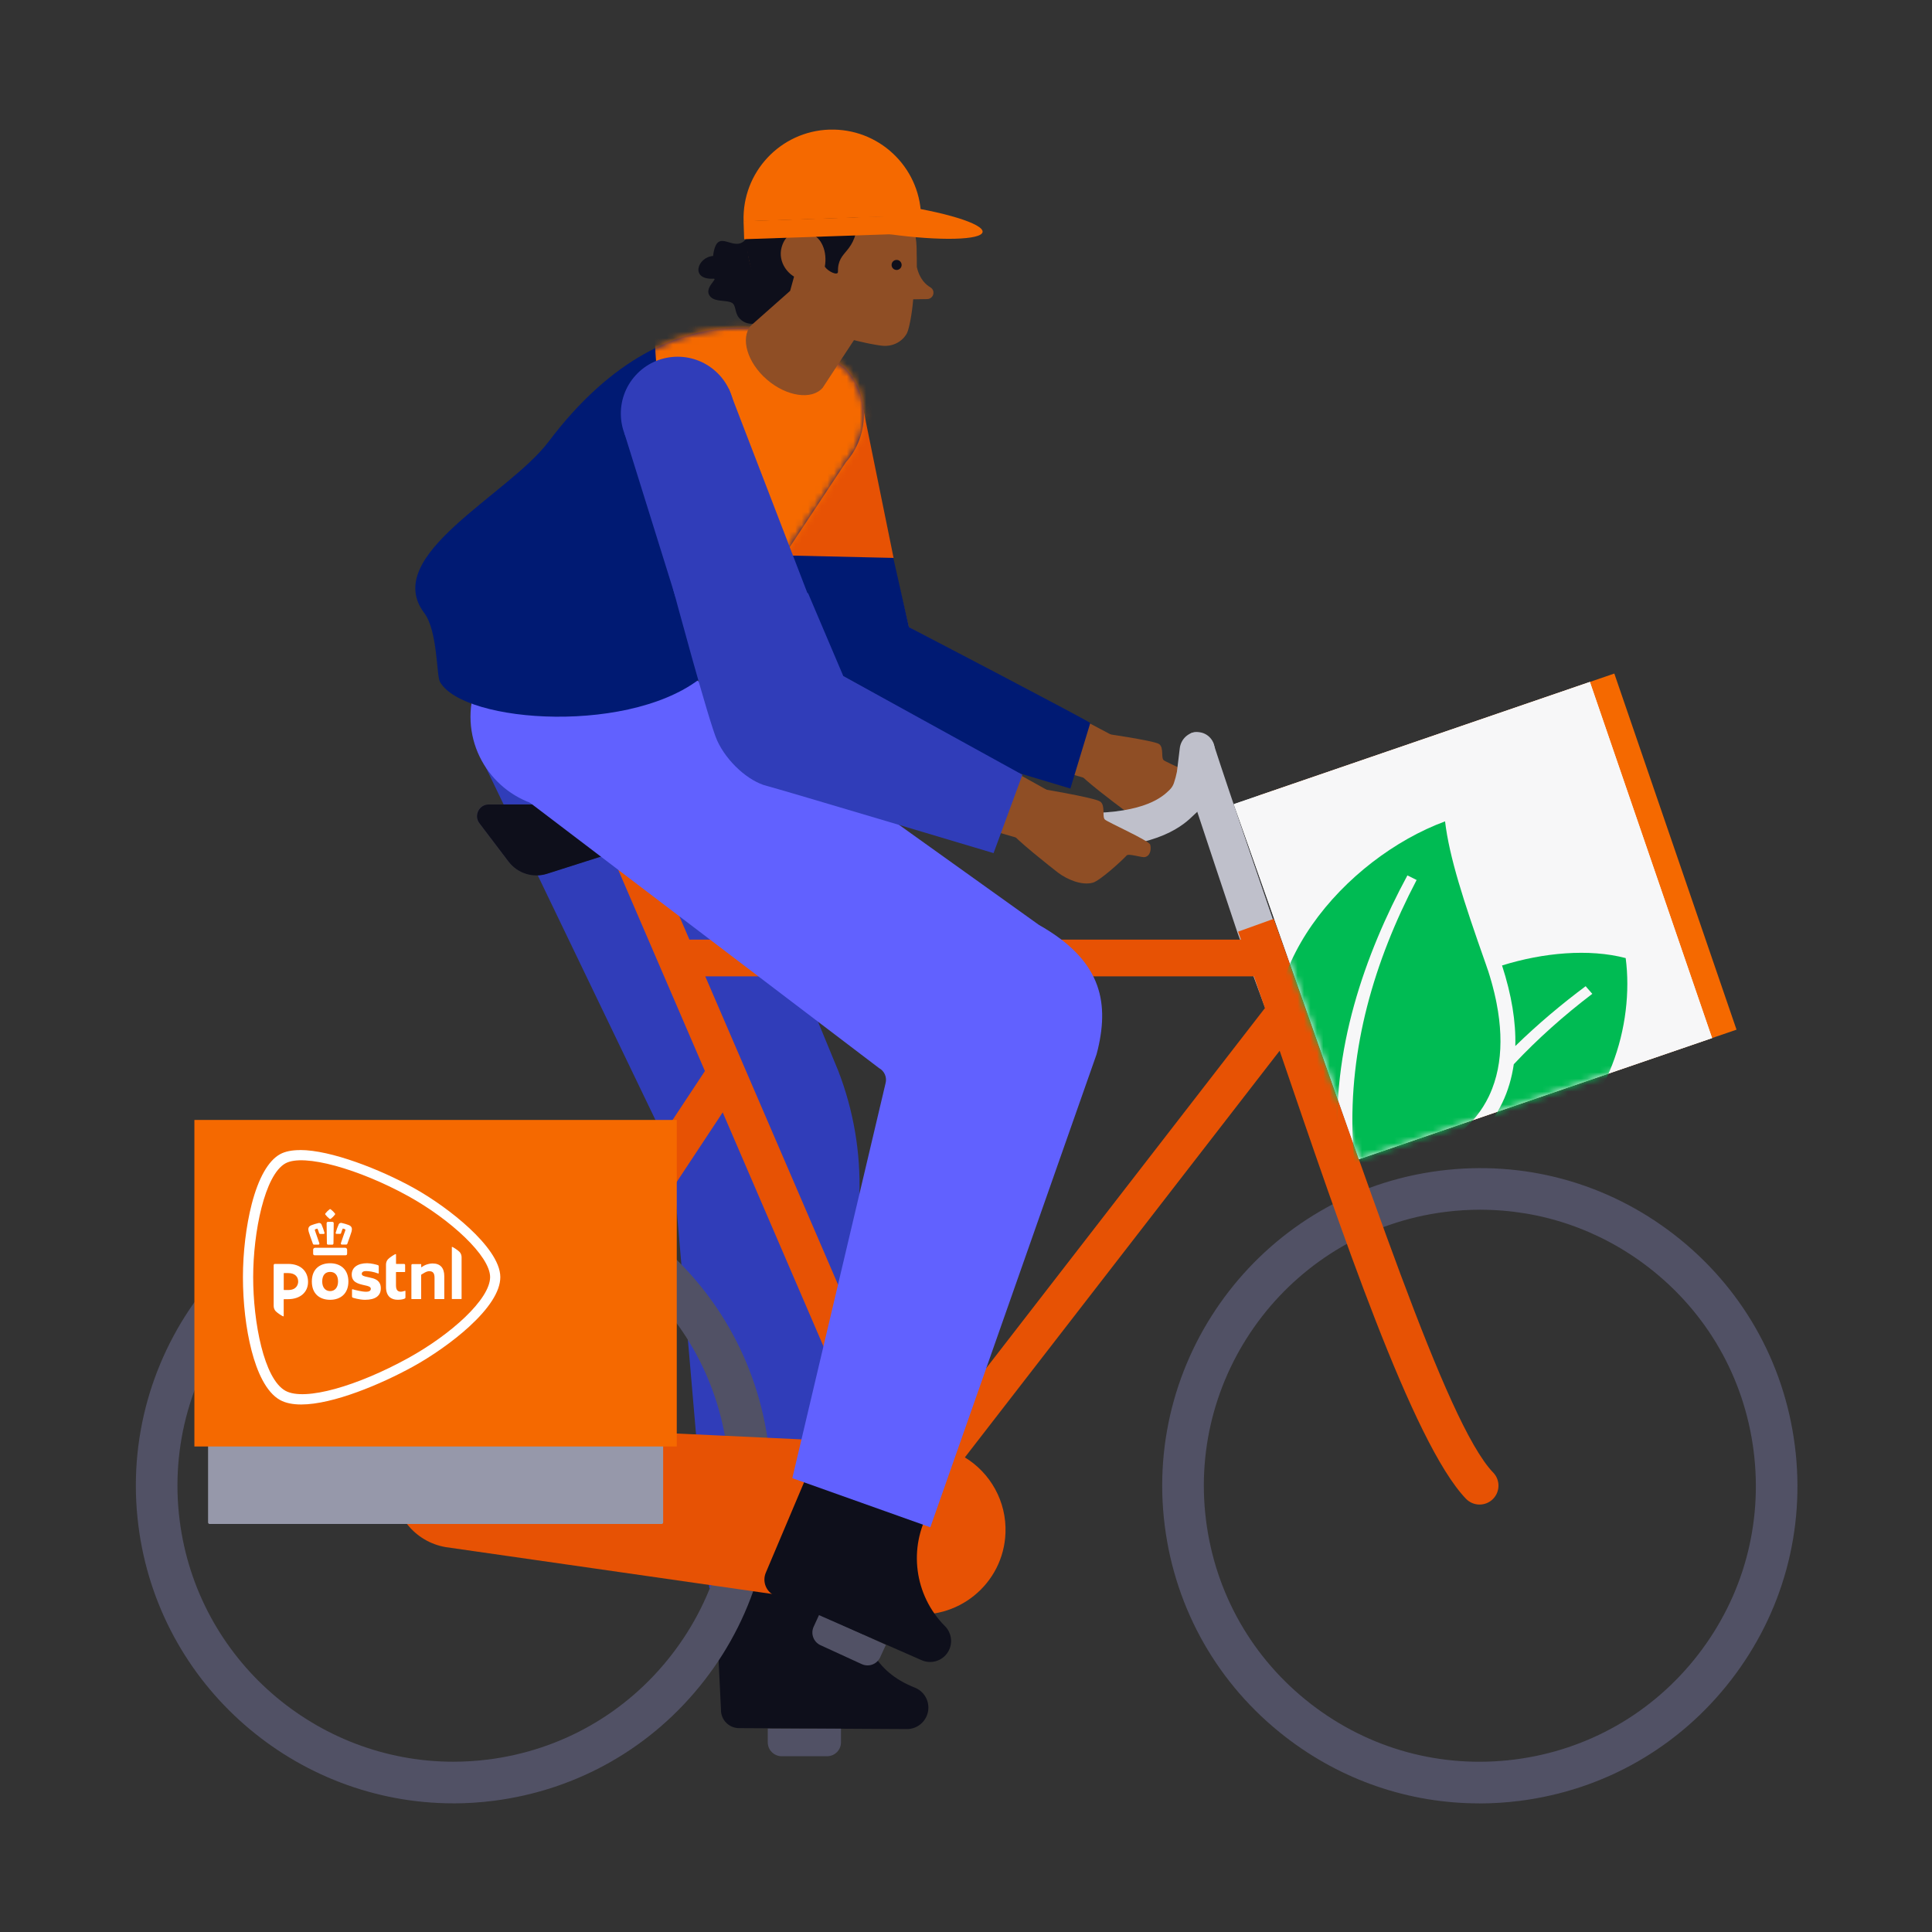 <svg width="300" height="300" viewBox="0 0 300 300" fill="none" xmlns="http://www.w3.org/2000/svg">
<rect x="0" y="0" width="300" height="300" fill="#333333" stroke="none"/>
<path d="M170.787 113.796C170.787 113.796 179.242 114.992 179.996 115.544C180.75 116.095 180.258 117.658 180.69 118.035C181.121 118.411 186.933 120.837 187.097 121.405C187.261 121.973 187.195 122.951 186.408 123.153C185.955 123.267 184.114 122.661 183.836 122.983C183.251 123.672 180.193 126.594 179.204 126.889C177.642 127.359 175.561 126.506 174.299 125.594C173.463 124.988 167.832 120.733 167.739 120.154C167.646 119.575 170.934 113.845 170.781 113.796" fill="#8F4E25"/>
<path d="M119.885 65.865L128.886 104.663C130.793 109.792 134.993 110.912 140.051 112.545L169.689 121.181L172.551 114.096L141.138 97.409L132.89 62.43L119.89 65.86L119.885 65.865Z" fill="#8F4E25"/>
<path d="M138.538 85.874L141.143 97.378C141.143 97.378 169.356 112.093 169.295 112.273C169.235 112.453 166.209 122.444 166.209 122.444C166.209 122.444 135.752 113.3 134.725 113C133.3 112.579 123.582 110.52 121.589 105.675C120.005 101.835 118.623 85.208 118.623 85.208L138.543 85.874H138.538Z" fill="#001A73"/>
<path d="M138.756 86.633L134.059 63.571L117.596 64.86L118.694 86.174L138.756 86.633Z" fill="#E75204"/>
<path d="M130.175 239.661L131.579 246.079C134.015 254.901 135.627 259.5 142.056 262.056C143.334 262.564 144.164 263.799 144.159 265.175C144.148 267.016 142.646 268.502 140.805 268.491L114.745 268.343C113.193 268.332 111.948 267.071 111.954 265.519L110.686 239.235L130.181 239.661H130.175Z" fill="#0E0F1B"/>
<path d="M105.847 107.308L130.181 166.321C132.535 172.428 133.649 178.944 133.447 185.488L131.579 246.413L110.14 246.593L104.328 179.206L75.138 118.543L105.847 107.308Z" fill="#303DB9"/>
<path d="M128.433 272.708H121.376C120.185 272.702 119.218 271.735 119.218 270.545V268.42L130.59 268.425V270.55C130.59 271.741 129.618 272.708 128.427 272.708" fill="#515165"/>
<path d="M75.832 124.901H105.454C106.453 124.901 107.267 125.715 107.267 126.715V127.201C107.267 127.993 106.759 128.692 106.005 128.932L84.899 135.662C82.704 136.361 80.3 135.602 78.907 133.766L74.39 127.813C73.484 126.617 74.335 124.901 75.838 124.901" fill="#363546"/>
<path d="M229.625 233.036C229.041 233.036 228.456 232.806 228.019 232.348C221.377 225.416 192.144 144.789 192.144 144.789C192.144 144.789 185.748 125.638 183.219 117.942C183.115 117.631 183.929 114.151 185.098 113.78C186.267 113.408 188.091 114.392 188.462 115.561C190.62 122.295 197.666 142.8 197.666 142.8C208.126 175.213 221.776 219.408 231.226 229.272C232.072 230.157 232.045 231.566 231.16 232.419C230.729 232.834 230.177 233.036 229.62 233.036" fill="#BFC0CB"/>
<path d="M168.558 131.679C168.476 131.679 168.394 131.679 168.312 131.679C166.887 131.674 165.614 130.619 165.499 129.194C165.368 127.588 166.63 126.25 168.203 126.25C168.345 126.25 168.449 126.25 168.569 126.25C177.904 126.25 180.58 123.655 181.596 122.666C181.908 122.366 182.148 122 182.285 121.59C182.459 121.082 182.64 120.422 182.754 119.832L183.197 116.177C183.366 114.768 184.551 113.638 185.966 113.676C187.594 113.719 188.79 115.14 188.599 116.718L188.129 120.58C188.118 120.635 188.113 120.689 188.102 120.749C187.812 122.317 187.097 125.13 185.557 126.386C185.507 126.43 185.442 126.495 185.36 126.572C183.912 127.976 180.089 131.685 168.536 131.685" fill="#BFC0CB"/>
<path d="M80.202 95.28L89.356 84.951L108.436 97.541L103.76 102.108L80.202 95.28Z" fill="#CD8857"/>
<path d="M127.231 58.732C130.629 61.501 131.142 66.505 128.367 69.902C125.598 73.3 120.595 73.813 117.197 71.038C113.8 68.269 113.286 63.266 116.055 59.868C118.825 56.471 123.828 55.957 127.226 58.732" fill="#00BB53"/>
<path d="M75.887 124.918H105.508C106.508 124.918 107.322 125.732 107.322 126.731V127.218C107.322 128.01 106.814 128.709 106.06 128.949L84.954 135.678C82.758 136.378 80.355 135.618 78.962 133.783L74.445 127.829C73.538 126.633 74.39 124.918 75.892 124.918" fill="#0E0F1B"/>
<path d="M70.375 280.021C45.932 280.021 24.657 261.805 21.494 236.935C18.058 209.963 37.209 185.219 64.181 181.784C77.247 180.118 90.181 183.641 100.598 191.709C111.014 199.771 117.667 211.411 119.333 224.476C120.999 237.542 117.476 250.476 109.408 260.893C101.346 271.309 89.706 277.962 76.64 279.628C74.537 279.896 72.445 280.027 70.375 280.027M70.501 187.841C68.677 187.841 66.841 187.956 65.001 188.191C41.562 191.173 24.919 212.672 27.901 236.116C30.654 257.724 49.144 273.559 70.381 273.559C72.178 273.559 73.997 273.445 75.826 273.215C87.182 271.768 97.293 265.989 104.301 256.938C111.309 247.887 114.368 236.646 112.926 225.29C111.478 213.934 105.699 203.824 96.648 196.816C89.061 190.944 79.94 187.841 70.501 187.841Z" fill="#515165"/>
<path d="M229.685 280.027C218.821 280.027 208.328 276.46 199.6 269.703C189.183 261.641 182.53 250.001 180.864 236.936C177.429 209.964 196.579 185.22 223.551 181.79C236.617 180.124 249.551 183.647 259.968 191.714C270.384 199.777 277.037 211.416 278.703 224.482C280.369 237.548 276.846 250.482 268.778 260.898C260.716 271.315 249.076 277.968 236.011 279.634C233.891 279.901 231.783 280.038 229.68 280.038M229.876 187.842C228.052 187.842 226.217 187.956 224.376 188.191C200.938 191.174 184.295 212.673 187.277 236.116C188.724 247.472 194.503 257.583 203.554 264.591C212.605 271.599 223.846 274.658 235.202 273.216C246.558 271.768 256.668 265.989 263.676 256.938C270.684 247.887 273.743 236.646 272.301 225.296C270.854 213.94 265.075 203.83 256.024 196.822C248.437 190.95 239.315 187.847 229.876 187.847" fill="#515165"/>
<path d="M231.854 228.656C224.436 220.911 212.332 183.118 197.781 142.676L192.253 144.664C192.4 145.074 192.548 145.489 192.695 145.904H107.054L98.691 126.491L93.191 128.545L109.457 166.311L73.259 221.102L71.375 221.014C65.962 220.714 61.357 224.914 61.155 230.327C60.975 235.183 64.421 239.422 69.212 240.236L140.777 250.51C148.615 251.843 155.836 245.977 156.131 238.029C156.312 233.102 153.761 228.7 149.823 226.302L198.704 163.159C208.213 190.945 219.362 224.095 227.626 232.72C228.205 233.321 228.975 233.627 229.745 233.627C230.477 233.627 231.209 233.353 231.777 232.813C232.946 231.693 232.99 229.83 231.865 228.661M112.221 172.729L134.288 223.969L80.049 221.419L112.221 172.729ZM143.863 224.423C143.809 224.423 143.76 224.412 143.71 224.412L140.81 224.275L109.512 151.606H194.711C195.273 153.212 195.841 154.856 196.42 156.533L143.869 224.423H143.863Z" fill="#E75204"/>
<path d="M269.647 159.886L214.347 178.856L195.377 123.563L250.671 104.587L269.647 159.886Z" fill="#F56900"/>
<path d="M265.85 161.192L211.005 180.009L191.581 124.868L246.88 105.893L265.85 161.192Z" fill="#F7F7F8"/>
<path d="M265.85 161.192L211.015 179.998L191.581 124.868L246.88 105.893L265.85 161.192Z" fill="#F7F7F8"/>
<mask id="mask0_2847_11043" style="mask-type:luminance" maskUnits="userSpaceOnUse" x="191" y="105" width="75" height="76">
<path d="M191.581 124.869L211.005 180.01L265.85 161.193L246.88 105.894L191.581 124.869Z" fill="white"/>
</mask>
<g mask="url(#mask0_2847_11043)">
<mask id="mask1_2847_11043" style="mask-type:luminance" maskUnits="userSpaceOnUse" x="-7" y="-21" width="326" height="326">
<path d="M318.233 -20.421H-6.92V304.732H318.233V-20.421Z" fill="white"/>
</mask>
<g mask="url(#mask1_2847_11043)">
<path d="M233.236 149.913C234.716 154.474 235.404 158.658 235.295 162.433C238.84 158.97 242.56 155.867 246.219 153.136C246.219 153.136 246.662 153.666 247.252 154.321C242.827 157.691 238.736 161.335 235.06 165.256C234.749 167.403 234.159 169.402 233.274 171.243C231.384 175.187 228.183 178.295 223.939 180.349C223.092 180.758 222.202 181.124 221.274 181.446C221.066 181.517 220.853 181.588 220.64 181.654C220.208 181.785 219.771 181.905 219.334 182.009C219.629 182.151 219.935 182.288 220.252 182.408C220.951 182.67 221.716 182.878 222.53 183.02C227.042 183.806 233.132 182.648 239.326 178.961C249.808 172.723 253.79 159.073 252.435 148.772C246.733 147.275 239.621 147.925 233.23 149.919" fill="#00BB53"/>
<path d="M222.36 178.562C223.398 178.098 224.387 177.541 225.315 176.907C225.747 176.618 226.162 176.317 226.561 176.001C228.549 174.417 230.111 172.483 231.187 170.243C231.373 169.856 231.542 169.457 231.701 169.053C232.192 167.785 232.547 166.436 232.755 165.005C233.165 162.225 233.044 159.15 232.389 155.79C232.362 155.659 232.34 155.534 232.312 155.403C232.301 155.343 232.285 155.277 232.274 155.217C232.127 154.523 231.963 153.819 231.766 153.092C231.761 153.065 231.75 153.038 231.744 153.01C231.701 152.852 231.657 152.688 231.613 152.53C231.438 151.912 231.253 151.284 231.045 150.645C231.045 150.645 231.04 150.645 231.034 150.645C230.936 150.339 230.832 150.033 230.723 149.727C227.211 139.781 225.048 133.073 224.387 127.54C208.885 133.281 193.247 151.077 199.201 168.19C201.167 173.832 204.87 177.022 207.847 178.699C207.847 178.682 207.847 178.661 207.847 178.644C206.591 163.274 211.982 148.078 218.542 135.93L219.973 136.645C213.299 149.378 209.464 162.848 210.054 176.76C210.098 177.776 210.163 178.803 210.256 179.824C210.671 184.527 211.605 189.279 213.113 194.069C214.118 193.916 214.959 193.551 215.707 193.081C215.789 193.032 215.871 192.977 215.948 192.928C215.92 192.851 215.893 192.78 215.871 192.704C214.429 188.613 213.479 184.565 213.457 180.507C213.697 180.507 213.954 180.496 214.233 180.48C215.014 180.441 215.937 180.354 216.942 180.185C218.089 179.993 219.345 179.704 220.634 179.256C221.224 179.048 221.798 178.824 222.36 178.568" fill="#00BB53"/>
</g>
</g>
<path fill-rule="evenodd" clip-rule="evenodd" d="M102.744 236.642H32.533C32.424 236.642 32.31 236.527 32.31 236.418V178.929H102.974V236.418C102.974 236.533 102.859 236.642 102.75 236.642" fill="#9698AA"/>
<path d="M105.088 173.904H30.185V224.61H105.088V173.904Z" fill="#F56900"/>
<path d="M51.263 196.157C49.69 196.157 48.423 197.031 48.423 198.992C48.423 200.953 49.69 201.832 51.263 201.832C52.836 201.832 54.098 200.915 54.098 198.997C54.098 197.08 52.831 196.157 51.263 196.157ZM51.263 200.483C50.559 200.483 50.034 199.948 50.034 198.992C50.034 197.954 50.559 197.501 51.263 197.501C51.968 197.501 52.492 197.954 52.492 198.992C52.492 199.948 51.968 200.483 51.263 200.483ZM61.488 196.206C61.488 196.233 61.51 196.261 61.543 196.261H62.739C62.832 196.261 62.908 196.337 62.908 196.43V197.462C62.908 197.49 62.887 197.517 62.854 197.517H61.543C61.516 197.517 61.488 197.539 61.488 197.572V199.576C61.488 200.346 61.778 200.576 62.264 200.576C62.493 200.576 62.849 200.434 62.903 200.434C62.93 200.434 62.958 200.456 62.958 200.489V201.477C62.958 201.554 62.914 201.603 62.87 201.63C62.652 201.745 62.291 201.827 61.751 201.827C60.811 201.827 59.937 201.352 59.937 199.838V196.348C59.937 196.037 60.057 195.747 60.248 195.534C60.505 195.256 61.319 194.731 61.428 194.731C61.472 194.731 61.494 194.748 61.494 194.786V196.206H61.488ZM42.502 196.436C42.502 196.337 42.578 196.261 42.677 196.261H44.747C46.779 196.261 47.833 197.479 47.833 199.057C47.833 200.636 46.653 201.734 44.714 201.734H44.108C44.08 201.734 44.053 201.756 44.053 201.789V204.35C44.053 204.394 44.037 204.405 43.987 204.405C43.884 204.405 43.064 203.881 42.808 203.602C42.617 203.394 42.496 203.099 42.496 202.788V196.436H42.502ZM46.298 198.981C46.298 198.309 45.867 197.681 44.719 197.681H44.113C44.086 197.681 44.059 197.703 44.059 197.736V200.259C44.059 200.286 44.08 200.314 44.113 200.314H44.752C46.118 200.314 46.303 199.363 46.303 198.981M59.134 200.046C59.134 201.199 58.304 201.832 56.693 201.832C55.77 201.832 54.792 201.51 54.781 201.504C54.71 201.477 54.661 201.412 54.661 201.335V200.259C54.661 200.226 54.693 200.194 54.726 200.194C54.732 200.194 54.748 200.194 54.748 200.194C55.092 200.303 56.212 200.581 56.807 200.581C57.157 200.581 57.343 200.527 57.463 200.412C57.545 200.33 57.583 200.243 57.583 200.139C57.583 199.789 57.141 199.691 56.714 199.598C56.66 199.587 56.682 199.598 56.54 199.56C55.606 199.341 54.617 199.112 54.617 197.905C54.617 197.37 54.841 196.927 55.261 196.621C55.677 196.315 56.283 196.152 57.004 196.152C57.654 196.152 58.424 196.365 58.681 196.446C58.763 196.474 58.806 196.545 58.812 196.616V197.686C58.812 197.736 58.757 197.757 58.719 197.746C57.976 197.468 57.299 197.37 56.813 197.37C56.425 197.37 56.174 197.539 56.174 197.796C56.174 198.096 56.54 198.178 57.004 198.282C57.059 198.293 57.315 198.353 57.381 198.364C57.758 198.446 58.151 198.533 58.473 198.741C58.916 199.03 59.134 199.456 59.134 200.03M67.508 201.717C67.508 201.717 67.475 201.701 67.475 201.685V198.424C67.475 197.697 67.229 197.391 66.65 197.391C66.443 197.391 66.197 197.468 65.945 197.61C65.7 197.752 65.508 197.872 65.438 197.91C65.421 197.921 65.399 197.954 65.399 197.981V201.685C65.399 201.685 65.383 201.717 65.367 201.717H63.914C63.914 201.717 63.881 201.701 63.881 201.685V196.441C63.881 196.354 63.952 196.288 64.039 196.288H65.372C65.372 196.288 65.405 196.304 65.405 196.321V196.731C65.405 196.731 65.427 196.774 65.448 196.774C65.459 196.774 65.47 196.774 65.476 196.769L65.519 196.736C65.683 196.61 65.929 196.468 66.099 196.408C66.464 196.266 66.858 196.19 67.174 196.19C68.365 196.19 68.988 196.873 68.988 198.162V201.69C68.988 201.69 68.977 201.723 68.955 201.723H67.502L67.508 201.717ZM70.195 201.717C70.195 201.717 70.162 201.701 70.162 201.685V193.65C70.162 193.623 70.162 193.612 70.206 193.612C70.299 193.612 71.107 194.12 71.37 194.409C71.566 194.622 71.675 194.917 71.675 195.207V201.679C71.675 201.679 71.659 201.712 71.643 201.712H70.195V201.717ZM51.263 187.751C51.236 187.751 51.209 187.756 51.181 187.778C50.935 187.964 50.722 188.177 50.537 188.412C50.482 188.477 50.482 188.543 50.537 188.619C50.717 188.849 50.919 189.051 51.143 189.231C51.187 189.264 51.225 189.28 51.269 189.28C51.312 189.28 51.351 189.264 51.394 189.231C51.618 189.056 51.82 188.854 51.995 188.625C52.055 188.548 52.055 188.477 51.995 188.412C51.809 188.177 51.596 187.964 51.356 187.783C51.318 187.762 51.296 187.751 51.263 187.751ZM51.263 189.723C51.148 189.723 51.023 189.723 50.897 189.733C50.853 189.733 50.81 189.75 50.777 189.783C50.733 189.826 50.717 189.903 50.717 189.952C50.717 190.203 50.739 191.531 50.75 192.377C50.75 192.787 50.761 193.082 50.761 193.087C50.761 193.147 50.804 193.273 50.941 193.273H51.602C51.7 193.273 51.766 193.202 51.782 193.093V193.087C51.782 193.065 51.798 191.94 51.82 189.99V189.952C51.82 189.914 51.809 189.837 51.76 189.783C51.727 189.75 51.689 189.733 51.64 189.733C51.514 189.728 51.394 189.723 51.274 189.723M52.929 189.897C52.776 189.897 52.656 189.979 52.59 190.127C52.399 190.547 52.263 190.935 52.132 191.41C52.115 191.465 52.121 191.514 52.148 191.547C52.164 191.569 52.203 191.596 52.274 191.596H52.787C52.907 191.596 52.946 191.536 52.962 191.481C53.044 191.197 53.104 191.028 53.213 190.793C53.213 190.793 53.224 190.777 53.257 190.777C53.268 190.777 53.279 190.777 53.295 190.777L53.557 190.864C53.59 190.875 53.606 190.902 53.617 190.919C53.639 190.957 53.639 191.012 53.623 191.05C53.623 191.055 53.093 192.525 52.94 193.016C52.918 193.093 52.918 193.153 52.951 193.196C52.978 193.235 53.028 193.257 53.099 193.257H53.732C53.836 193.257 53.907 193.213 53.934 193.131C53.956 193.065 53.989 192.973 54.027 192.869L54.043 192.825C54.235 192.29 54.524 191.487 54.584 191.252C54.688 190.864 54.715 190.438 54.147 190.225C53.967 190.16 53.792 190.099 53.634 190.05C53.432 189.99 53.24 189.941 53.071 189.903H53.049C53.006 189.886 52.967 189.881 52.929 189.881M49.592 189.897C49.553 189.897 49.515 189.897 49.477 189.914H49.45C49.28 189.957 49.089 190.007 48.887 190.067C48.729 190.116 48.559 190.17 48.374 190.241C47.806 190.454 47.833 190.881 47.937 191.268C47.997 191.492 48.264 192.246 48.494 192.88C48.532 192.989 48.565 193.082 48.587 193.142C48.62 193.224 48.685 193.267 48.789 193.267H49.422C49.51 193.267 49.548 193.235 49.57 193.207C49.603 193.164 49.603 193.104 49.581 193.033C49.428 192.552 48.898 191.083 48.898 191.066C48.882 191.028 48.887 190.973 48.904 190.935C48.914 190.913 48.931 190.886 48.964 190.875L49.226 190.788C49.226 190.788 49.248 190.788 49.258 190.788C49.286 190.788 49.297 190.799 49.302 190.804C49.411 191.044 49.472 191.214 49.553 191.492C49.57 191.541 49.614 191.607 49.728 191.607H50.242C50.296 191.607 50.34 191.591 50.367 191.558C50.395 191.525 50.4 191.476 50.384 191.421C50.247 190.941 50.111 190.558 49.925 190.138C49.892 190.067 49.799 189.908 49.586 189.908M53.601 193.754H48.925C48.761 193.754 48.625 193.89 48.625 194.054V194.644C48.625 194.83 48.701 194.917 48.865 194.917H53.661C53.825 194.917 53.901 194.83 53.901 194.644V194.054C53.901 193.89 53.765 193.754 53.601 193.754ZM76.105 198.304C76.105 195.021 69.933 189.34 63.367 185.719C55.791 181.54 47.172 179.077 44.326 180.644C41.087 182.431 39.317 191.345 39.312 198.304C39.312 205.317 40.983 214.122 44.326 215.963C47.352 217.629 55.6 215.171 63.367 210.889C70.037 207.212 76.1 201.745 76.105 198.304ZM46.604 178.574C51.389 178.574 59.047 181.595 64.138 184.408C67.054 186.014 70.359 188.357 72.915 190.744C75.368 193.033 77.689 195.878 77.689 198.309C77.689 200.592 75.832 203.274 72.844 206.011C70.31 208.332 67.016 210.615 64.132 212.205C59.211 214.92 51.711 218.088 46.768 218.088C45.424 218.088 44.321 217.853 43.49 217.394C41.3 216.187 39.896 212.937 39.072 209.752C38.181 206.333 37.722 202.225 37.722 198.309C37.722 194.475 38.219 190.356 39.077 187.008C40.126 182.928 41.655 180.235 43.49 179.224C44.261 178.798 45.309 178.585 46.599 178.585" fill="white"/>
<path d="M73.057 111.275C73.057 119.162 79.448 125.553 87.335 125.553C95.223 125.553 101.286 100.662 101.286 100.662L82.939 92.195L80.207 95.287C80.207 95.287 73.057 103.387 73.057 111.275Z" fill="#6161FF"/>
<path d="M133.813 258.405L127.406 255.466C126.325 254.969 125.844 253.685 126.341 252.604L127.226 250.676L137.56 255.412L136.675 257.34C136.178 258.427 134.9 258.902 133.819 258.405" fill="#515165"/>
<path d="M126.63 225.97L118.929 244.175C118.322 245.563 118.951 247.179 120.338 247.791L143.115 257.798C144.765 258.519 146.688 257.771 147.409 256.121C147.949 254.892 147.682 253.455 146.731 252.505C141.963 247.72 140.996 240.324 144.377 234.474L144.475 234.305L126.625 225.97H126.63Z" fill="#0E0F1B"/>
<path d="M81.436 123.992L136.489 165.848C137.342 166.307 137.762 167.29 137.505 168.224L123.031 229.526L144.464 237.157L170.262 163.745C170.339 163.478 170.41 163.21 170.47 162.948C172.31 155.219 170.743 148.943 161.331 143.623L101.275 100.668L81.431 124.002L81.436 123.992Z" fill="#6161FF"/>
<path d="M125.827 53.151L131.23 57.144C131.317 57.232 131.399 57.324 131.486 57.423C135.102 61.503 134.96 67.692 131.344 71.772L109.599 104.643C98.823 114.208 71.938 112.394 68.305 105.856C67.781 104.911 67.95 97.93 65.885 95.199C59.101 86.241 78.902 76.912 85.2 68.56C105.098 42.161 125.827 53.151 125.827 53.151Z" fill="#001A73"/>
<mask id="mask2_2847_11043" style="mask-type:luminance" maskUnits="userSpaceOnUse" x="66" y="50" width="69" height="61">
<path d="M85.2 68.559C78.902 76.916 63.722 84.558 66.371 87.207C68.791 89.627 69.135 104.735 70.004 105.369C77.498 110.836 98.822 114.207 109.599 104.642L131.344 71.771C134.966 67.691 135.108 61.502 131.486 57.422C131.399 57.323 131.311 57.23 131.229 57.143L125.827 53.15C125.827 53.15 121.545 50.878 115.007 50.878C107.158 50.878 96.053 54.15 85.194 68.554" fill="white"/>
</mask>
<g mask="url(#mask2_2847_11043)">
<mask id="mask3_2847_11043" style="mask-type:luminance" maskUnits="userSpaceOnUse" x="-7" y="-21" width="326" height="326">
<path d="M318.233 -20.421H-6.92V304.732H318.233V-20.421Z" fill="white"/>
</mask>
<g mask="url(#mask3_2847_11043)">
<path d="M156.727 54.111C155.405 49.424 144.328 43.771 133.496 41.22C120.999 38.281 107.698 38.205 104.263 41.575C100.352 45.42 101.379 58.868 104.159 68.809C106.961 78.832 112.866 90.74 118.377 92.04C123.369 93.214 134.168 86.397 143.552 77.183C151.614 69.263 158.087 59.032 156.721 54.111" fill="#F56900"/>
</g>
</g>
<path d="M115.831 37.129C113.892 39.51 111.341 34.895 110.724 39.745C108.283 39.925 107.119 43.476 110.795 43.274C111.587 43.23 109.151 44.776 110.293 46.054C111.068 46.923 112.778 46.557 113.63 47.01C114.302 47.365 114.072 48.474 114.701 49.282C115.919 50.839 117.836 50.14 118.442 50.009L120.917 47.332L115.826 37.134L115.831 37.129Z" fill="#0E0F1B"/>
<path d="M115.843 36.387C116.318 38.932 113.188 38.178 114.035 40.123C115.182 42.734 113.614 42.493 114.362 43.995C115.034 45.339 116.23 44.225 116.427 46.628C116.607 48.808 121.851 48.059 121.124 46.448L115.837 36.392L115.843 36.387Z" fill="#0E0F1B"/>
<path d="M144.945 45.328C144.906 45.022 144.721 44.754 144.448 44.601C143.847 44.257 142.776 43.383 142.361 41.417C142.372 40.729 142.361 40.057 142.339 39.418C142.367 38.151 142.252 36.965 142.012 35.867C141.995 35.764 141.979 35.665 141.962 35.567C141.875 35.048 141.749 34.474 141.383 33.792C139.177 28.209 133.583 25.233 128.542 24.954C122.053 24.588 116.175 30.383 116.077 37.981C116.022 42.078 118.491 45.912 121.943 48.43C122.67 48.987 125.095 50.719 128.493 51.713C132.382 52.855 134.993 53.357 134.993 53.357C135.462 53.456 136.385 53.614 136.817 53.669C139.166 53.969 140.498 52.467 140.854 51.686C141.198 50.927 141.618 48.714 141.804 46.475L143.983 46.442C144.568 46.431 145.016 45.918 144.939 45.333" fill="#8F4E25"/>
<path d="M139.996 41.265C139.925 41.691 139.526 41.975 139.1 41.909C138.674 41.838 138.385 41.439 138.456 41.013C138.527 40.587 138.926 40.303 139.352 40.369C139.778 40.44 140.062 40.839 139.996 41.265Z" fill="#0E0F1B"/>
<path d="M123.724 45.142C124.085 43.87 123.664 42.499 122.654 41.641C121.965 41.057 121.359 40.156 121.572 38.866C121.96 36.529 123.708 35.851 125.188 36.114C127.739 36.567 128.471 39.227 128.078 41.406C128.564 42.155 130.044 42.832 130.115 42.258C130.033 38.517 133.037 39.768 133.278 33.371C133.387 30.477 130.35 29.777 132.141 28.1C133.551 27.068 137.057 28.718 139.199 30.149C139.199 30.149 142.727 27.702 138.789 25.342C137.303 24.452 135.462 25.637 129.896 24.807C122.888 23.758 121.938 26.467 121.938 26.467C121.938 26.467 116.924 26.604 115.919 33.918C115.569 36.447 115.815 42.777 119.415 47.185C120.081 47.999 120.736 48.485 121.425 50.031C122.053 49.321 123.091 47.398 123.724 45.153" fill="#0E0F1B"/>
<path d="M127.739 40.352C127.482 42.045 126.166 43.815 124.5 43.438C122.402 42.973 120.726 40.701 121.376 38.38C121.965 36.288 123.539 35.742 125.188 36.107C127.919 36.714 127.968 38.855 127.739 40.346" fill="#8F4E25"/>
<path d="M134.195 50.391L127.744 60.212L116.596 50.561L122.692 45.164L123.675 41.592L134.195 50.391Z" fill="#8F4E25"/>
<path d="M116.596 50.561C114.936 52.483 116.006 56.274 119.076 58.934C122.146 61.594 126.078 62.141 127.739 60.218C127.739 60.218 128.17 54.63 125.095 51.975C122.025 49.315 116.591 50.561 116.591 50.561" fill="#8F4E25"/>
<path d="M128.777 20.126C121.168 20.382 115.209 26.762 115.465 34.371L143.022 33.442C142.765 25.834 136.385 19.874 128.777 20.131" fill="#F56900"/>
<path d="M143.02 33.403L115.458 34.337L115.553 37.143L143.115 36.209L143.02 33.403Z" fill="#F56900"/>
<path d="M138.773 31.782C138.773 31.782 138.756 31.782 138.751 31.782L138.117 36.37C138.117 36.37 138.134 36.37 138.144 36.37C145.939 37.441 152.401 37.288 152.576 36.021C152.75 34.754 146.573 32.858 138.778 31.782" fill="#F56900"/>
<path d="M111.139 57.673C114.755 60.939 115.034 66.516 111.767 70.132C108.501 73.748 102.924 74.026 99.308 70.76C95.692 67.494 95.414 61.917 98.68 58.301C101.946 54.685 107.523 54.401 111.139 57.673Z" fill="#303DB9"/>
<path d="M99.101 68.406L117.082 112.737C119.076 118.483 123.713 119.827 129.29 121.766L159.261 130.489L162.615 122.689L130.863 104.981L113.625 64.91L99.101 68.406Z" fill="#8F4E25"/>
<path d="M160.671 122.312C160.671 122.312 170.033 123.847 170.858 124.476C171.682 125.104 171.098 126.83 171.568 127.261C172.037 127.693 178.434 130.528 178.603 131.161C178.772 131.795 178.674 132.882 177.794 133.084C177.286 133.204 175.26 132.478 174.943 132.838C174.277 133.586 170.808 136.755 169.705 137.06C167.957 137.547 165.668 136.547 164.292 135.504C163.38 134.81 157.229 129.949 157.136 129.304C157.049 128.66 160.845 122.378 160.671 122.318" fill="#8F4E25"/>
<path d="M125.636 92.773L113.16 60.36L96.938 67.221L104.907 92.778L125.636 92.773Z" fill="#303DB9"/>
<path d="M125.478 92.112L130.945 104.976L158.759 120.303L154.28 132.472C154.28 132.472 121.075 122.537 119.076 122.04C116.252 121.335 112.854 118.293 111.352 114.972C110.036 112.055 104.47 91.266 104.47 91.266L125.472 92.112H125.478Z" fill="#303DB9"/>
</svg>
